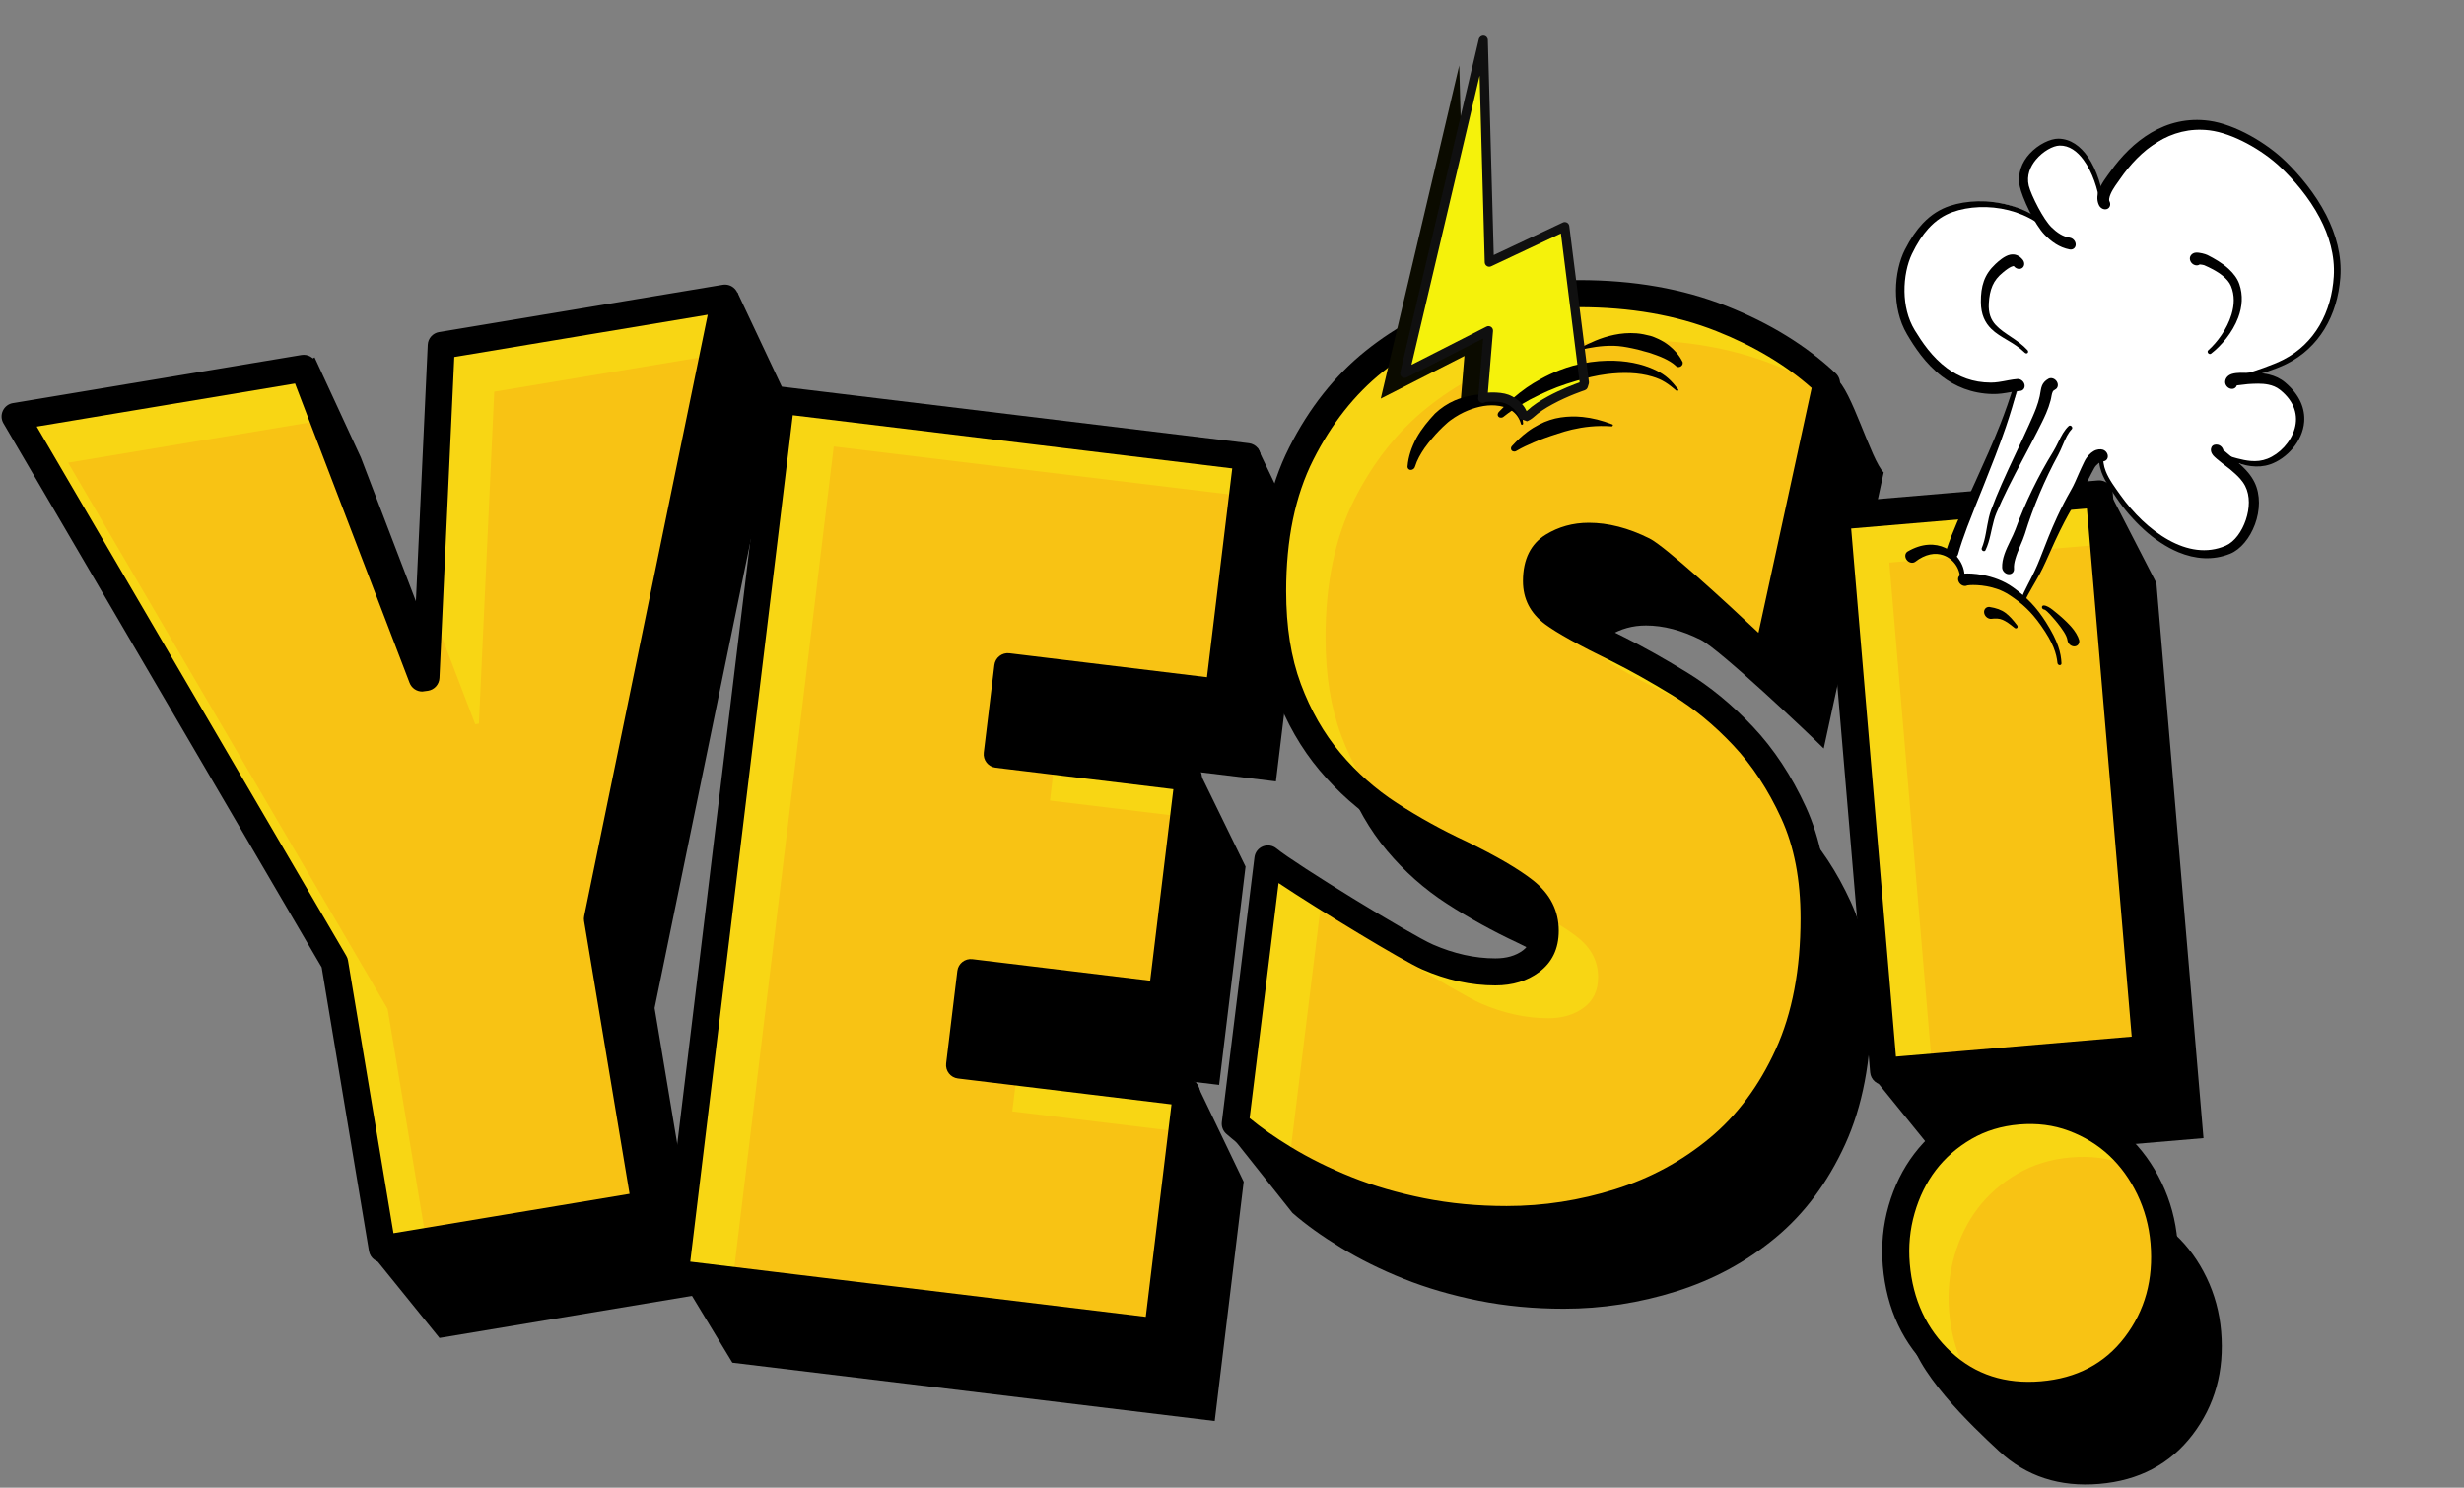<?xml version="1.0" encoding="UTF-8"?><svg xmlns="http://www.w3.org/2000/svg" xmlns:xlink="http://www.w3.org/1999/xlink" clip-rule="evenodd" fill-rule="evenodd" height="121.5" preserveAspectRatio="xMidYMid meet" stroke-linejoin="round" stroke-miterlimit="2" version="1.0" viewBox="2.3 6.8 201.2 121.5" width="201.2" zoomAndPan="magnify"><rect x="2.3" y="6.8" width="201.2" height="121.5" fill="#808080" stroke="none"/><g><path d="M0 0H200V200H0z" fill="none" transform="scale(.979 .66)"/><g><g><g><g id="change1_1"><path d="M1611.77,-119.085L1515.1,-119.085L1496.74,-151.528L1515.1,-224.338L1433.34,-438.91L1528.9,-477.522L1539.5,-438.91L1563.44,-321.008L1564.79,-321.008L1590.09,-438.91L1684.11,-475.526L1694.44,-438.91L1611.77,-224.338L1611.77,-119.085Z" fill-rule="nonzero" transform="matrix(.222 -.037 .037 .222 -293.761 198.565)"/></g><g id="change1_22"><path d="M1708.9,-438.91L1858.48,-472.157L1879.65,-438.91L1879.65,-352.629L1802.4,-352.629L1802.4,-320.556L1851.66,-352.629L1872.42,-320.556L1872.42,-240.6L1802.4,-240.6L1802.4,-206.721L1863.91,-240.6L1885.52,-206.721L1885.52,-119.085L1708.9,-119.085L1684.27,-150.53L1708.9,-438.91Z" fill-rule="nonzero" transform="matrix(.223 .027 -.027 .223 -322.197 98.503)"/></g><g id="change1_19"><path d="M1993.49,-110.954C1982.64,-110.954 1972.33,-111.933 1962.54,-113.89C1952.76,-115.848 1943.72,-118.483 1935.44,-121.795C1927.16,-125.108 1919.55,-128.873 1912.63,-133.089C1905.7,-137.305 1899.83,-141.521 1895.01,-145.737L1870.29,-176.876L1906.85,-241.846C1913.77,-236.124 1956.52,-209.883 1964.8,-206.269C1973.08,-202.655 1981.29,-200.848 1989.42,-200.848C1994.54,-200.848 1998.83,-202.128 2002.29,-204.688C2005.76,-207.248 2007.49,-210.937 2007.49,-215.755C2007.49,-221.477 2005.01,-226.296 2000.04,-230.211C1995.07,-234.126 1987.31,-238.643 1976.77,-243.762C1967.74,-247.979 1959.15,-252.722 1951.02,-257.992C1942.89,-263.262 1935.66,-269.662 1929.34,-277.19C1923.02,-284.719 1917.97,-293.528 1914.21,-303.617C1910.44,-313.705 1908.56,-325.526 1908.56,-339.077C1908.56,-358.652 1912.02,-375.291 1918.95,-388.994C1925.88,-402.696 1934.69,-413.839 1945.38,-422.421C1956.07,-431.004 1967.96,-437.253 1981.06,-441.168C1994.16,-445.083 2007.04,-447.041 2019.69,-447.041C2038.96,-447.041 2056.2,-444.029 2071.41,-438.006C2079.85,-434.665 2085.32,-453.072 2092.23,-448.619C2097.78,-445.044 2105.02,-418.808 2109.58,-414.516L2087.82,-314.309C2082.7,-319.429 2050.1,-350.295 2043.18,-353.759C2036.25,-357.222 2029.62,-358.953 2023.3,-358.953C2018.48,-358.953 2014.12,-357.749 2010.2,-355.34C2006.29,-352.93 2004.33,-348.714 2004.33,-342.691C2004.33,-337.873 2006.36,-333.958 2010.43,-330.946C2014.49,-327.935 2022.4,-323.568 2034.14,-317.846C2040.77,-314.533 2048.14,-310.393 2056.28,-305.424C2064.41,-300.455 2072.09,-294.13 2079.31,-286.451C2086.54,-278.771 2092.64,-269.511 2097.61,-258.67C2102.58,-247.828 2105.06,-235.029 2105.06,-220.273C2105.06,-200.999 2101.9,-184.435 2095.58,-170.582C2089.25,-156.729 2080.82,-145.436 2070.28,-136.703C2059.74,-127.969 2047.77,-121.494 2034.37,-117.278C2020.97,-113.062 2007.34,-110.954 1993.49,-110.954Z" fill-rule="nonzero" transform="translate(-318.541 138.648) scale(.225)"/></g><g id="change1_21"><path d="M2239.68,-438.91L2239.68,-236.535L2143.91,-236.535L2122.32,-268.326L2143.91,-438.91L2225.21,-474.04L2239.68,-438.91ZM2191.34,-114.568C2176.89,-114.568 2165.14,-119.537 2156.11,-129.475C2147.07,-139.413 2127.27,-161.609 2127.27,-176.064C2127.27,-182.991 2143.76,-179.617 2146.17,-185.941C2148.58,-192.265 2151.89,-197.761 2156.11,-202.429C2160.32,-207.097 2165.44,-210.861 2171.47,-213.722C2177.49,-216.583 2184.12,-218.014 2191.34,-218.014C2198.57,-218.014 2205.2,-216.583 2211.22,-213.722C2217.24,-210.861 2222.36,-207.097 2226.58,-202.429C2230.79,-197.761 2234.11,-192.265 2236.52,-185.941C2238.93,-179.617 2240.13,-172.991 2240.13,-166.065C2240.13,-151.61 2235.61,-139.413 2226.58,-129.475C2217.54,-119.537 2205.8,-114.568 2191.34,-114.568Z" fill-rule="nonzero" transform="matrix(.224 -.019 .019 .224 -314.966 195.29)"/></g></g><g><g transform="matrix(.222 -.037 .037 .222 -298.43 191.282)"><g id="change2_1"><path d="M1611.77,-119.085L1515.1,-119.085L1515.1,-224.338L1433.34,-438.91L1539.5,-438.91L1563.44,-321.008L1564.79,-321.008L1590.09,-438.91L1694.44,-438.91L1611.77,-224.338L1611.77,-119.085Z" fill="#f8d614" fill-rule="nonzero"/></g><clipPath id="a"><path clip-rule="nonzero" d="M1611.77,-119.085L1515.1,-119.085L1515.1,-224.338L1433.34,-438.91L1539.5,-438.91L1563.44,-321.008L1564.79,-321.008L1590.09,-438.91L1694.44,-438.91L1611.77,-224.338L1611.77,-119.085Z"/></clipPath><g clip-path="url(#a)"><g id="change3_2"><path d="M1611.77,-119.085L1515.1,-119.085L1515.1,-224.338L1433.34,-438.91L1539.5,-438.91L1563.44,-321.008L1564.79,-321.008L1590.09,-438.91L1694.44,-438.91L1611.77,-224.338L1611.77,-119.085Z" fill="#f8c314" fill-rule="nonzero" transform="translate(16.214 19.714)"/></g></g></g><g transform="matrix(.223 .027 -.027 .223 -326.865 91.22)"><g id="change2_4"><path d="M1708.9,-438.91L1879.65,-438.91L1879.65,-352.629L1802.4,-352.629L1802.4,-320.556L1872.42,-320.556L1872.42,-240.6L1802.4,-240.6L1802.4,-206.721L1885.52,-206.721L1885.52,-119.085L1708.9,-119.085L1708.9,-438.91Z" fill="#f8d614" fill-rule="nonzero"/></g><clipPath id="b"><path clip-rule="nonzero" d="M1708.9,-438.91L1879.65,-438.91L1879.65,-352.629L1802.4,-352.629L1802.4,-320.556L1872.42,-320.556L1872.42,-240.6L1802.4,-240.6L1802.4,-206.721L1885.52,-206.721L1885.52,-119.085L1708.9,-119.085L1708.9,-438.91Z"/></clipPath><g clip-path="url(#b)"><g id="change3_3"><path d="M1708.9,-438.91L1879.65,-438.91L1879.65,-352.629L1802.4,-352.629L1802.4,-320.556L1872.42,-320.556L1872.42,-240.6L1802.4,-240.6L1802.4,-206.721L1885.52,-206.721L1885.52,-119.085L1708.9,-119.085L1708.9,-438.91Z" fill="#f8c314" fill-rule="nonzero" transform="translate(21.07 14.408)"/></g></g></g><g transform="translate(-323.21 131.365) scale(.225)"><g id="change2_3"><path d="M1993.49,-110.954C1982.64,-110.954 1972.33,-111.933 1962.54,-113.89C1952.76,-115.848 1943.72,-118.483 1935.44,-121.795C1927.16,-125.108 1919.55,-128.873 1912.63,-133.089C1905.7,-137.305 1899.83,-141.521 1895.01,-145.737L1906.85,-241.846C1913.77,-236.124 1956.52,-209.883 1964.8,-206.269C1973.08,-202.655 1981.29,-200.848 1989.42,-200.848C1994.54,-200.848 1998.83,-202.128 2002.29,-204.688C2005.76,-207.248 2007.49,-210.937 2007.49,-215.755C2007.49,-221.477 2005.01,-226.296 2000.04,-230.211C1995.07,-234.126 1987.31,-238.643 1976.77,-243.762C1967.74,-247.979 1959.15,-252.722 1951.02,-257.992C1942.89,-263.262 1935.66,-269.662 1929.34,-277.19C1923.02,-284.719 1917.97,-293.528 1914.21,-303.617C1910.44,-313.705 1908.56,-325.526 1908.56,-339.077C1908.56,-358.652 1912.02,-375.291 1918.95,-388.994C1925.88,-402.696 1934.69,-413.839 1945.38,-422.421C1956.07,-431.004 1967.96,-437.253 1981.06,-441.168C1994.16,-445.083 2007.04,-447.041 2019.69,-447.041C2038.96,-447.041 2056.2,-444.029 2071.41,-438.006C2086.62,-431.983 2099.34,-424.153 2109.58,-414.516L2087.82,-314.309C2082.7,-319.429 2050.1,-350.295 2043.18,-353.759C2036.25,-357.222 2029.62,-358.953 2023.3,-358.953C2018.48,-358.953 2014.12,-357.749 2010.2,-355.34C2006.29,-352.93 2004.33,-348.714 2004.33,-342.691C2004.33,-337.873 2006.36,-333.958 2010.43,-330.946C2014.49,-327.935 2022.4,-323.568 2034.14,-317.846C2040.77,-314.533 2048.14,-310.393 2056.28,-305.424C2064.41,-300.455 2072.09,-294.13 2079.31,-286.451C2086.54,-278.771 2092.64,-269.511 2097.61,-258.67C2102.58,-247.828 2105.06,-235.029 2105.06,-220.273C2105.06,-200.999 2101.9,-184.435 2095.58,-170.582C2089.25,-156.729 2080.82,-145.436 2070.28,-136.703C2059.74,-127.969 2047.77,-121.494 2034.37,-117.278C2020.97,-113.062 2007.34,-110.954 1993.49,-110.954Z" fill="#f8d614" fill-rule="nonzero"/></g><clipPath id="c"><path clip-rule="nonzero" d="M1993.49,-110.954C1982.64,-110.954 1972.33,-111.933 1962.54,-113.89C1952.76,-115.848 1943.72,-118.483 1935.44,-121.795C1927.16,-125.108 1919.55,-128.873 1912.63,-133.089C1905.7,-137.305 1899.83,-141.521 1895.01,-145.737L1906.85,-241.846C1913.77,-236.124 1956.52,-209.883 1964.8,-206.269C1973.08,-202.655 1981.29,-200.848 1989.42,-200.848C1994.54,-200.848 1998.83,-202.128 2002.29,-204.688C2005.76,-207.248 2007.49,-210.937 2007.49,-215.755C2007.49,-221.477 2005.01,-226.296 2000.04,-230.211C1995.07,-234.126 1987.31,-238.643 1976.77,-243.762C1967.74,-247.979 1959.15,-252.722 1951.02,-257.992C1942.89,-263.262 1935.66,-269.662 1929.34,-277.19C1923.02,-284.719 1917.97,-293.528 1914.21,-303.617C1910.44,-313.705 1908.56,-325.526 1908.56,-339.077C1908.56,-358.652 1912.02,-375.291 1918.95,-388.994C1925.88,-402.696 1934.69,-413.839 1945.38,-422.421C1956.07,-431.004 1967.96,-437.253 1981.06,-441.168C1994.16,-445.083 2007.04,-447.041 2019.69,-447.041C2038.96,-447.041 2056.2,-444.029 2071.41,-438.006C2086.62,-431.983 2099.34,-424.153 2109.58,-414.516L2087.82,-314.309C2082.7,-319.429 2050.1,-350.295 2043.18,-353.759C2036.25,-357.222 2029.62,-358.953 2023.3,-358.953C2018.48,-358.953 2014.12,-357.749 2010.2,-355.34C2006.29,-352.93 2004.33,-348.714 2004.33,-342.691C2004.33,-337.873 2006.36,-333.958 2010.43,-330.946C2014.49,-327.935 2022.4,-323.568 2034.14,-317.846C2040.77,-314.533 2048.14,-310.393 2056.28,-305.424C2064.41,-300.455 2072.09,-294.13 2079.31,-286.451C2086.54,-278.771 2092.64,-269.511 2097.61,-258.67C2102.58,-247.828 2105.06,-235.029 2105.06,-220.273C2105.06,-200.999 2101.9,-184.435 2095.58,-170.582C2089.25,-156.729 2080.82,-145.436 2070.28,-136.703C2059.74,-127.969 2047.77,-121.494 2034.37,-117.278C2020.97,-113.062 2007.34,-110.954 1993.49,-110.954Z"/></clipPath><g clip-path="url(#c)"><g id="change3_1"><path d="M1993.49,-110.954C1982.64,-110.954 1972.33,-111.933 1962.54,-113.89C1952.76,-115.848 1943.72,-118.483 1935.44,-121.795C1927.16,-125.108 1919.55,-128.873 1912.63,-133.089C1905.7,-137.305 1899.83,-141.521 1895.01,-145.737L1906.85,-241.846C1913.77,-236.124 1956.52,-209.883 1964.8,-206.269C1973.08,-202.655 1981.29,-200.848 1989.42,-200.848C1994.54,-200.848 1998.83,-202.128 2002.29,-204.688C2005.76,-207.248 2007.49,-210.937 2007.49,-215.755C2007.49,-221.477 2005.01,-226.296 2000.04,-230.211C1995.07,-234.126 1987.31,-238.643 1976.77,-243.762C1967.74,-247.979 1959.15,-252.722 1951.02,-257.992C1942.89,-263.262 1935.66,-269.662 1929.34,-277.19C1923.02,-284.719 1917.97,-293.528 1914.21,-303.617C1910.44,-313.705 1908.56,-325.526 1908.56,-339.077C1908.56,-358.652 1912.02,-375.291 1918.95,-388.994C1925.88,-402.696 1934.69,-413.839 1945.38,-422.421C1956.07,-431.004 1967.96,-437.253 1981.06,-441.168C1994.16,-445.083 2007.04,-447.041 2019.69,-447.041C2038.96,-447.041 2056.2,-444.029 2071.41,-438.006C2086.62,-431.983 2099.34,-424.153 2109.58,-414.516L2087.82,-314.309C2082.7,-319.429 2050.1,-350.295 2043.18,-353.759C2036.25,-357.222 2029.62,-358.953 2023.3,-358.953C2018.48,-358.953 2014.12,-357.749 2010.2,-355.34C2006.29,-352.93 2004.33,-348.714 2004.33,-342.691C2004.33,-337.873 2006.36,-333.958 2010.43,-330.946C2014.49,-327.935 2022.4,-323.568 2034.14,-317.846C2040.77,-314.533 2048.14,-310.393 2056.28,-305.424C2064.41,-300.455 2072.09,-294.13 2079.31,-286.451C2086.54,-278.771 2092.64,-269.511 2097.61,-258.67C2102.58,-247.828 2105.06,-235.029 2105.06,-220.273C2105.06,-200.999 2101.9,-184.435 2095.58,-170.582C2089.25,-156.729 2080.82,-145.436 2070.28,-136.703C2059.74,-127.969 2047.77,-121.494 2034.37,-117.278C2020.97,-113.062 2007.34,-110.954 1993.49,-110.954Z" fill="#f8c314" fill-rule="nonzero" transform="translate(19.207 16.812)"/></g></g></g><g transform="matrix(.224 -.019 .019 .224 -319.634 188.008)"><g id="change2_2"><path d="M2239.68,-438.91L2239.68,-236.535L2143.91,-236.535L2143.91,-438.91L2239.68,-438.91ZM2191.34,-114.568C2176.89,-114.568 2165.14,-119.537 2156.11,-129.475C2147.07,-139.413 2142.56,-151.61 2142.56,-166.065C2142.56,-172.991 2143.76,-179.617 2146.17,-185.941C2148.58,-192.265 2151.89,-197.761 2156.11,-202.429C2160.32,-207.097 2165.44,-210.861 2171.47,-213.722C2177.49,-216.583 2184.12,-218.014 2191.34,-218.014C2198.57,-218.014 2205.2,-216.583 2211.22,-213.722C2217.24,-210.861 2222.36,-207.097 2226.58,-202.429C2230.79,-197.761 2234.11,-192.265 2236.52,-185.941C2238.93,-179.617 2240.13,-172.991 2240.13,-166.065C2240.13,-151.61 2235.61,-139.413 2226.58,-129.475C2217.54,-119.537 2205.8,-114.568 2191.34,-114.568Z" fill="#f8d614" fill-rule="nonzero"/></g><clipPath id="d"><path clip-rule="nonzero" d="M2239.68,-438.91L2239.68,-236.535L2143.91,-236.535L2143.91,-438.91L2239.68,-438.91ZM2191.34,-114.568C2176.89,-114.568 2165.14,-119.537 2156.11,-129.475C2147.07,-139.413 2142.56,-151.61 2142.56,-166.065C2142.56,-172.991 2143.76,-179.617 2146.17,-185.941C2148.58,-192.265 2151.89,-197.761 2156.11,-202.429C2160.32,-207.097 2165.44,-210.861 2171.47,-213.722C2177.49,-216.583 2184.12,-218.014 2191.34,-218.014C2198.57,-218.014 2205.2,-216.583 2211.22,-213.722C2217.24,-210.861 2222.36,-207.097 2226.58,-202.429C2230.79,-197.761 2234.11,-192.265 2236.52,-185.941C2238.93,-179.617 2240.13,-172.991 2240.13,-166.065C2240.13,-151.61 2235.61,-139.413 2226.58,-129.475C2217.54,-119.537 2205.8,-114.568 2191.34,-114.568Z"/></clipPath><g clip-path="url(#d)"><g id="change3_4"><path d="M2239.68,-438.91L2239.68,-236.535L2143.91,-236.535L2143.91,-438.91L2239.68,-438.91ZM2191.34,-114.568C2176.89,-114.568 2165.14,-119.537 2156.11,-129.475C2147.07,-139.413 2142.56,-151.61 2142.56,-166.065C2142.56,-172.991 2143.76,-179.617 2146.17,-185.941C2148.58,-192.265 2151.89,-197.761 2156.11,-202.429C2160.32,-207.097 2165.44,-210.861 2171.47,-213.722C2177.49,-216.583 2184.12,-218.014 2191.34,-218.014C2198.57,-218.014 2205.2,-216.583 2211.22,-213.722C2217.24,-210.861 2222.36,-207.097 2226.58,-202.429C2230.79,-197.761 2234.11,-192.265 2236.52,-185.941C2238.93,-179.617 2240.13,-172.991 2240.13,-166.065C2240.13,-151.61 2235.61,-139.413 2226.58,-129.475C2217.54,-119.537 2205.8,-114.568 2191.34,-114.568Z" fill="#f8c314" fill-rule="nonzero" transform="translate(17.68 18.411)"/></g></g></g></g><g id="change1_27"><path d="M1564.23,-341.8L1544.31,-439.887C1543.85,-442.177 1541.83,-443.823 1539.5,-443.823L1433.34,-443.823C1431.73,-443.823 1430.21,-443.028 1429.3,-441.697C1428.38,-440.367 1428.17,-438.67 1428.75,-437.16L1510.19,-223.434C1510.19,-223.434 1510.19,-119.085 1510.19,-119.085C1510.19,-116.372 1512.39,-114.172 1515.1,-114.172L1611.77,-114.172C1614.49,-114.172 1616.69,-116.372 1616.69,-119.085L1616.69,-223.424C1616.69,-223.424 1699.03,-437.143 1699.03,-437.143C1699.61,-438.654 1699.41,-440.355 1698.49,-441.69C1697.58,-443.025 1696.06,-443.823 1694.44,-443.823L1590.09,-443.823C1587.78,-443.823 1585.77,-442.205 1585.29,-439.94L1564.23,-341.8ZM1564.6,-316.1L1564.72,-316.095L1564.76,-316.095L1564.75,-316.095C1567.05,-316.073 1569.1,-317.666 1569.6,-319.978L1594.06,-433.997C1594.06,-433.997 1687.28,-433.997 1687.28,-433.997C1687.28,-433.997 1607.19,-226.104 1607.19,-226.104C1606.97,-225.541 1606.86,-224.942 1606.86,-224.338L1606.86,-123.998L1520.02,-123.998C1520.02,-123.998 1520.02,-224.338 1520.02,-224.338C1520.02,-224.936 1519.91,-225.529 1519.69,-226.088L1440.47,-433.997C1440.47,-433.997 1535.48,-433.997 1535.48,-433.997C1535.48,-433.997 1558.62,-320.03 1558.62,-320.03C1559.03,-318.032 1560.63,-316.492 1562.64,-316.161L1564.6,-316.1Z" transform="matrix(.222 -.037 .037 .222 -298.428 191.282)"/></g><g id="change1_2"><path d="M1708.9,-443.823C1706.18,-443.823 1703.98,-441.623 1703.98,-438.91L1703.98,-119.085C1703.98,-116.372 1706.18,-114.172 1708.9,-114.172L1885.52,-114.172C1888.24,-114.172 1890.43,-116.372 1890.43,-119.085L1890.43,-206.721C1890.43,-209.434 1888.24,-211.634 1885.52,-211.634L1807.32,-211.634C1807.32,-211.634 1807.32,-235.687 1807.32,-235.687C1807.32,-235.687 1872.42,-235.687 1872.42,-235.687C1875.14,-235.687 1877.34,-237.887 1877.34,-240.6L1877.34,-320.556C1877.34,-323.27 1875.14,-325.47 1872.42,-325.47L1807.32,-325.47C1807.32,-325.47 1807.32,-347.716 1807.32,-347.716C1807.32,-347.716 1879.65,-347.716 1879.65,-347.716C1882.36,-347.716 1884.56,-349.916 1884.56,-352.629L1884.56,-438.91C1884.56,-441.623 1882.36,-443.823 1879.65,-443.823L1708.9,-443.823ZM1713.81,-433.997L1874.74,-433.997C1874.74,-433.997 1874.74,-357.542 1874.74,-357.542C1874.74,-357.542 1802.4,-357.542 1802.4,-357.542C1799.69,-357.542 1797.49,-355.343 1797.49,-352.629L1797.49,-320.556C1797.49,-317.843 1799.69,-315.643 1802.4,-315.643L1867.51,-315.643C1867.51,-315.644 1867.51,-245.513 1867.51,-245.513C1867.51,-245.513 1802.4,-245.513 1802.4,-245.513C1799.69,-245.513 1797.49,-243.314 1797.49,-240.6L1797.49,-206.721C1797.49,-204.007 1799.69,-201.808 1802.4,-201.808L1880.61,-201.808C1880.61,-201.808 1880.61,-123.998 1880.61,-123.998C1880.61,-123.998 1713.81,-123.998 1713.81,-123.998L1713.81,-433.997Z" transform="matrix(.223 .027 -.027 .223 -326.864 91.219)"/></g><g id="change1_25"><path d="M1993.49,-106.041C2007.84,-106.041 2021.96,-108.223 2035.84,-112.592C2049.86,-117.003 2062.39,-123.782 2073.41,-132.919C2084.5,-142.106 2093.39,-153.97 2100.05,-168.542C2106.63,-182.967 2109.98,-200.203 2109.98,-220.273C2109.98,-235.819 2107.31,-249.294 2102.08,-260.717C2096.87,-272.077 2090.47,-281.771 2082.89,-289.818C2075.35,-297.834 2067.33,-304.429 2058.84,-309.616C2050.57,-314.666 2043.07,-318.873 2036.34,-322.24C2036.32,-322.248 2036.31,-322.255 2036.29,-322.263C2024.94,-327.794 2017.28,-331.983 2013.35,-334.894C2010.64,-336.9 2009.24,-339.482 2009.24,-342.691C2009.24,-346.653 2010.2,-349.571 2012.78,-351.155C2015.92,-353.09 2019.43,-354.04 2023.3,-354.04C2028.93,-354.04 2034.81,-352.447 2040.98,-349.364C2047.72,-345.992 2079.36,-315.82 2084.35,-310.835C2085.62,-309.564 2087.48,-309.089 2089.2,-309.595C2090.93,-310.102 2092.24,-311.51 2092.62,-313.267L2114.38,-413.474C2114.75,-415.159 2114.2,-416.912 2112.95,-418.094C2102.29,-428.128 2089.05,-436.303 2073.22,-442.574C2057.48,-448.808 2039.64,-451.954 2019.69,-451.954C2006.58,-451.954 1993.23,-449.933 1979.66,-445.876C1965.94,-441.778 1953.49,-435.237 1942.3,-426.253C1931.09,-417.251 1921.83,-405.581 1914.57,-391.21C1907.33,-376.895 1903.65,-359.527 1903.65,-339.077C1903.65,-324.867 1905.66,-312.478 1909.6,-301.899C1913.58,-291.257 1918.91,-281.972 1925.58,-274.03C1932.22,-266.124 1939.81,-259.404 1948.35,-253.869C1956.66,-248.485 1965.43,-243.637 1974.65,-239.328C1984.77,-234.415 1992.23,-230.109 1997,-226.351C2000.65,-223.469 2002.58,-219.969 2002.58,-215.755C2002.58,-212.68 2001.59,-210.273 1999.37,-208.639C1996.7,-206.665 1993.37,-205.761 1989.42,-205.761C1981.94,-205.761 1974.39,-207.446 1966.77,-210.772C1958.65,-214.313 1916.76,-240.027 1909.97,-245.634C1908.59,-246.776 1906.69,-247.074 1905.03,-246.41C1903.36,-245.747 1902.19,-244.227 1901.97,-242.446C1901.97,-242.446 1890.13,-146.338 1890.13,-146.338C1889.93,-144.722 1890.55,-143.112 1891.77,-142.04C1896.78,-137.659 1902.88,-133.272 1910.07,-128.892C1917.22,-124.541 1925.07,-120.653 1933.61,-117.234C1942.16,-113.816 1951.48,-111.092 1961.58,-109.073C1971.67,-107.054 1982.31,-106.041 1993.49,-106.041ZM1993.49,-115.867C1982.98,-115.867 1972.99,-116.811 1963.51,-118.708C1954.03,-120.603 1945.28,-123.15 1937.26,-126.357C1929.25,-129.564 1921.88,-133.204 1915.18,-137.285C1909.44,-140.781 1904.45,-144.271 1900.21,-147.765C1900.21,-147.766 1910.72,-233.093 1910.72,-233.093C1925.41,-223.287 1955.92,-204.785 1962.84,-201.766C1971.78,-197.864 1980.64,-195.935 1989.42,-195.935C1995.71,-195.935 2000.96,-197.591 2005.22,-200.737C2009.93,-204.223 2012.4,-209.193 2012.4,-215.755C2012.4,-222.986 2009.36,-229.122 2003.08,-234.07C1997.91,-238.138 1989.87,-242.862 1978.92,-248.182C1978.89,-248.193 1978.87,-248.204 1978.85,-248.215C1970.02,-252.333 1961.64,-256.966 1953.69,-262.115C1945.97,-267.12 1939.11,-273.2 1933.1,-280.35C1927.12,-287.466 1922.37,-295.799 1918.81,-305.334C1915.23,-314.933 1913.47,-326.184 1913.47,-339.077C1913.47,-357.778 1916.72,-373.687 1923.34,-386.777C1929.92,-399.811 1938.28,-410.426 1948.45,-418.59C1958.64,-426.772 1969.98,-432.729 1982.47,-436.461C1995.09,-440.233 2007.5,-442.128 2019.69,-442.128C2038.28,-442.128 2054.93,-439.25 2069.6,-433.438C2083.19,-428.056 2094.72,-421.188 2104.18,-412.799C2104.18,-412.797 2084.88,-323.941 2084.88,-323.941C2073.28,-334.899 2051.01,-355.334 2045.37,-358.153C2037.69,-361.997 2030.32,-363.867 2023.3,-363.867C2017.53,-363.867 2012.31,-362.408 2007.62,-359.524C2002.37,-356.288 1999.41,-350.78 1999.41,-342.691C1999.41,-336.263 2002.08,-331.016 2007.5,-326.998C2011.7,-323.889 2019.84,-319.349 2031.96,-313.443C2038.47,-310.186 2045.72,-306.114 2053.71,-301.231C2061.49,-296.48 2068.83,-290.426 2075.74,-283.084C2082.62,-275.772 2088.41,-266.945 2093.14,-256.622C2097.85,-246.362 2100.15,-234.239 2100.15,-220.273C2100.15,-201.794 2097.17,-185.904 2091.11,-172.623C2085.11,-159.489 2077.14,-148.766 2067.14,-140.486C2057.09,-132.157 2045.67,-125.986 2032.89,-121.965C2019.98,-117.901 2006.84,-115.867 1993.49,-115.867Z" transform="translate(-323.209 131.365) scale(.225)"/></g><g id="change1_26"><path d="M2191.34,-109.655C2207.3,-109.655 2220.24,-115.2 2230.21,-126.17C2240.07,-137.01 2245.04,-150.297 2245.04,-166.065C2245.04,-173.601 2243.73,-180.809 2241.11,-187.69C2238.47,-194.609 2234.84,-200.616 2230.22,-205.722C2225.58,-210.86 2219.96,-215.012 2213.33,-218.16C2206.66,-221.325 2199.34,-222.927 2191.34,-222.927C2183.35,-222.927 2176.02,-221.325 2169.36,-218.16C2162.73,-215.012 2157.1,-210.86 2152.46,-205.722C2147.85,-200.616 2144.22,-194.609 2141.58,-187.69C2138.96,-180.809 2137.64,-173.601 2137.64,-166.065C2137.64,-150.297 2142.62,-137.01 2152.47,-126.17C2162.45,-115.2 2175.39,-109.655 2191.34,-109.655L2191.34,-109.655ZM2191.34,-119.481C2178.39,-119.481 2167.84,-123.874 2159.74,-132.78C2151.53,-141.815 2147.47,-152.922 2147.47,-166.065C2147.47,-172.382 2148.56,-178.425 2150.76,-184.192C2152.94,-189.922 2155.93,-194.907 2159.75,-199.136C2163.55,-203.334 2168.16,-206.711 2173.57,-209.285C2178.96,-211.842 2184.88,-213.101 2191.34,-213.101C2197.8,-213.101 2203.73,-211.842 2209.11,-209.285C2214.53,-206.711 2219.14,-203.334 2222.93,-199.136C2226.75,-194.907 2229.74,-189.922 2231.93,-184.192C2234.12,-178.425 2235.22,-172.382 2235.22,-166.065C2235.22,-152.922 2231.16,-141.815 2222.94,-132.78C2214.85,-123.874 2204.3,-119.481 2191.34,-119.481L2191.34,-119.481ZM2244.59,-438.91C2244.59,-441.623 2242.39,-443.823 2239.68,-443.823L2143.91,-443.823C2141.2,-443.823 2139,-441.623 2139,-438.91L2139,-236.535C2139,-233.821 2141.2,-231.622 2143.91,-231.622L2239.68,-231.622C2242.39,-231.622 2244.59,-233.821 2244.59,-236.535L2244.59,-438.91ZM2234.76,-433.997L2234.76,-241.448C2234.76,-241.448 2148.82,-241.448 2148.82,-241.448C2148.82,-241.448 2148.82,-433.997 2148.82,-433.997L2234.76,-433.997Z" transform="matrix(.224 -.019 .019 .224 -319.633 188.007)"/></g></g><g><g id="change4_1"><path d="M515.781,-169.447L502.855,-202.433C500.692,-194.216 479.26,-185.37 473.591,-203.469C469.96,-215.061 473.332,-219.539 474.644,-220.736C475.956,-221.934 477.564,-229.027 490.916,-228.707C490.916,-228.707 481.12,-227.076 478.593,-231.31C476.066,-235.544 475.679,-240.055 477.244,-241.663C478.81,-243.271 481.326,-245.544 485.611,-242.981C489.896,-240.419 490.737,-240.487 490.737,-240.487C490.737,-240.487 486.621,-248.449 488.529,-253.065C490.438,-257.68 488.124,-267.317 501.867,-270.634C515.61,-273.952 526.195,-268.221 529.409,-261.687C532.623,-255.153 534.095,-249.344 529.98,-236.857C529.98,-236.857 538.978,-246.94 543.462,-233.204C543.462,-233.204 543.214,-225.722 538.519,-222.687C538.519,-222.687 545.677,-224.239 547.599,-217.505C549.521,-210.77 548.135,-204.1 539.44,-200.942C530.745,-197.784 522.123,-203.419 521.976,-203.692C521.829,-203.965 521.249,-202.529 521.249,-202.529L522.797,-196.558L529.882,-172.28C529.882,-172.28 524.3,-172.055 521.371,-167.62C519.873,-165.351 520.163,-166.754 520.163,-166.754L515.781,-169.447Z" fill="#fff" transform="matrix(.328 .339 -.289 .281 -56.196 -75.396)"/></g><g id="change1_4"><path d="M516.49,-169.455C515.716,-170.998 514.946,-172.789 514.196,-174.655C513.106,-177.367 512.057,-180.232 511.097,-182.725C509.464,-186.967 508.064,-190.652 506.45,-194.354C505.381,-196.807 504.22,-199.266 502.836,-201.896C502.742,-202.082 502.515,-202.158 502.329,-202.065C502.143,-201.971 502.067,-201.744 502.16,-201.558C503.423,-198.894 504.473,-196.411 505.432,-193.935C506.884,-190.186 508.124,-186.462 509.573,-182.175C510.432,-179.635 511.364,-176.72 512.344,-173.955C513.036,-172.001 513.755,-170.124 514.485,-168.502C514.748,-167.949 515.411,-167.713 515.964,-167.976C516.517,-168.24 516.753,-168.902 516.49,-169.455Z" transform="matrix(.328 .339 -.289 .281 -56.196 -75.396)"/></g><g id="change1_5"><path d="M501.887,-202.818C501.208,-201.878 500.669,-200.732 499.961,-199.606C499.713,-199.211 499.442,-198.817 499.129,-198.44C496.953,-195.82 494.492,-194.571 492.077,-194.091C488.854,-193.451 485.725,-194.137 483.454,-194.733C481.139,-195.34 479.075,-196.847 477.415,-198.672C475.617,-200.65 474.287,-203.002 473.639,-205.051C472.927,-207.307 472.559,-209.272 472.465,-211.013C472.339,-213.327 472.692,-215.237 473.34,-216.898C474.546,-219.988 476.875,-223.142 479.871,-225.31C482.762,-227.403 486.274,-228.579 489.999,-227.872C490.203,-227.832 490.402,-227.964 490.443,-228.169C490.484,-228.373 490.351,-228.572 490.147,-228.613C486.196,-229.444 482.429,-228.273 479.307,-226.106C476.094,-223.876 473.571,-220.585 472.231,-217.344C471.489,-215.549 471.059,-213.477 471.146,-210.954C471.21,-209.113 471.553,-207.029 472.258,-204.63C472.918,-202.387 474.309,-199.798 476.222,-197.609C478.061,-195.504 480.385,-193.781 482.992,-193.042C485.469,-192.339 488.888,-191.559 492.434,-192.19C495.254,-192.692 498.152,-194.076 500.743,-197.072C501.126,-197.515 501.461,-197.979 501.768,-198.446C502.469,-199.515 503.003,-200.611 503.673,-201.501C504.037,-201.994 503.932,-202.689 503.439,-203.053C502.946,-203.416 502.25,-203.311 501.887,-202.818Z" transform="matrix(.328 .339 -.289 .281 -56.196 -75.396)"/></g><g id="change1_6"><path d="M490.67,-230.356C490.172,-229.916 489.641,-229.637 489.12,-229.465C488.422,-229.234 487.748,-229.174 487.205,-229.153C486.161,-229.112 484.618,-229.49 483.147,-229.98C481.508,-230.527 479.954,-231.212 479.257,-231.699C477.712,-232.778 477.051,-234.599 476.89,-236.41C476.694,-238.627 477.218,-240.855 477.994,-241.835C479.133,-243.272 480.835,-243.594 482.654,-243.303C485.233,-242.891 488.038,-241.28 490.049,-239.534C490.204,-239.394 490.443,-239.407 490.582,-239.562C490.722,-239.716 490.709,-239.955 490.554,-240.095C488.489,-242.025 485.562,-243.819 482.842,-244.357C480.593,-244.801 478.487,-244.384 477.006,-242.648C476.046,-241.524 475.253,-238.932 475.39,-236.304C475.509,-234.016 476.345,-231.731 478.242,-230.301C479.002,-229.727 480.703,-228.875 482.517,-228.197C484.22,-227.559 486.022,-227.094 487.248,-227.097C487.956,-227.099 488.834,-227.156 489.754,-227.423C490.537,-227.65 491.344,-228.038 492.109,-228.666C492.576,-229.063 492.632,-229.764 492.234,-230.231C491.837,-230.697 491.136,-230.753 490.67,-230.356Z" transform="matrix(.328 .339 -.289 .281 -56.196 -75.396)"/></g><g id="change1_7"><path d="M490.928,-241.248C490.777,-241.301 490.671,-241.437 490.568,-241.59C490.406,-241.832 490.275,-242.125 490.164,-242.44C489.75,-243.614 489.591,-245.055 489.457,-245.836C488.845,-249.409 488.702,-253.121 489.367,-256.576C490.037,-260.054 491.524,-263.271 494.193,-265.796C495.768,-267.285 497.971,-268.524 500.34,-269.418C502.678,-270.3 505.178,-270.847 507.419,-270.953C510.439,-271.096 514.464,-270.876 518.38,-269.529C521.652,-268.404 524.85,-266.493 527.31,-263.34C529.371,-260.698 530.919,-257.622 531.697,-254.312C532.445,-251.129 532.483,-247.729 531.585,-244.291C531.275,-243.107 530.769,-241.662 530.215,-240.232C529.239,-237.712 528.116,-235.238 527.646,-234.296C527.551,-234.11 527.625,-233.882 527.811,-233.788C527.997,-233.694 528.224,-233.768 528.319,-233.953C528.808,-234.899 529.982,-237.385 531.007,-239.918C531.596,-241.374 532.136,-242.846 532.471,-244.053C533.466,-247.64 533.477,-251.202 532.743,-254.549C531.979,-258.034 530.403,-261.284 528.283,-264.087C525.705,-267.496 522.322,-269.593 518.845,-270.848C514.753,-272.324 510.53,-272.624 507.356,-272.521C504.958,-272.443 502.273,-271.901 499.759,-270.996C497.146,-270.055 494.722,-268.716 492.97,-267.109C489.965,-264.35 488.246,-260.812 487.444,-256.962C486.679,-253.283 486.761,-249.317 487.357,-245.492C487.516,-244.472 487.731,-242.46 488.36,-241.061C488.784,-240.12 489.412,-239.439 490.184,-239.157C490.761,-238.952 491.396,-239.254 491.602,-239.831C491.807,-240.408 491.505,-241.043 490.928,-241.248Z" transform="matrix(.328 .339 -.289 .281 -56.196 -75.396)"/></g><g id="change1_8"><path d="M529.151,-233.846C529.332,-234.124 530.268,-235.564 530.351,-235.677C531.084,-236.669 531.879,-237.773 532.878,-238.564C533.468,-239.032 534.126,-239.395 534.898,-239.514C538.229,-240.028 540.358,-238.469 541.48,-236.219C542.738,-233.696 542.811,-230.37 541.95,-227.974C541.546,-226.852 540.942,-225.98 540.214,-225.238C539.039,-224.039 537.564,-223.166 536.106,-222.152C535.932,-222.036 535.885,-221.802 536.001,-221.629C536.116,-221.455 536.351,-221.408 536.524,-221.524C538.072,-222.512 539.626,-223.361 540.888,-224.55C541.747,-225.36 542.469,-226.326 542.978,-227.581C544.274,-230.783 544.054,-235.556 541.798,-238.53C540.32,-240.479 537.993,-241.69 534.657,-241.31C533.55,-241.184 532.583,-240.726 531.715,-240.093C530.547,-239.241 529.577,-238.041 528.701,-236.948C528.583,-236.802 527.547,-235.714 527.14,-234.758C526.806,-233.975 526.874,-233.236 527.265,-232.697C527.634,-232.208 528.33,-232.111 528.819,-232.48C529.248,-232.803 529.376,-233.379 529.151,-233.846Z" transform="matrix(.328 .339 -.289 .281 -56.196 -75.396)"/></g><g id="change1_9"><path d="M535.529,-222.784C535.099,-223.071 534.512,-223.026 534.131,-222.648C533.548,-222.054 533.695,-221.515 533.896,-221.174C534.027,-220.952 534.339,-220.601 534.963,-220.545C535.799,-220.47 538.534,-221.021 538.726,-221.042C539.572,-221.138 540.378,-221.23 541.18,-221.18C541.663,-221.149 542.146,-221.07 542.635,-220.9C544.492,-220.252 545.997,-218.353 546.938,-216.208C547.91,-213.992 548.295,-211.49 547.715,-209.67C546.462,-205.736 543.578,-203.365 540.117,-202.133C536.584,-200.875 532.46,-200.781 528.773,-201.44C527.089,-201.74 525.411,-201.981 523.991,-202.676C523.076,-203.124 522.27,-203.763 521.65,-204.743C521.54,-204.92 521.308,-204.976 521.13,-204.867C520.953,-204.758 520.897,-204.525 521.006,-204.347C521.683,-203.212 522.581,-202.46 523.609,-201.922C525.08,-201.153 526.829,-200.84 528.587,-200.477C533.255,-199.515 538.62,-199.724 542.807,-201.843C545.694,-203.305 548.024,-205.669 549.24,-209.162C549.982,-211.292 549.675,-214.264 548.597,-216.91C547.502,-219.599 545.598,-221.912 543.317,-222.776C542.653,-223.028 541.996,-223.158 541.335,-223.217C540.417,-223.299 539.489,-223.23 538.516,-223.146C538.38,-223.134 536.349,-222.885 535.529,-222.784ZM535.759,-221.143C535.739,-221.119 535.718,-221.096 535.695,-221.073C535.719,-221.096 535.74,-221.119 535.759,-221.143Z" transform="matrix(.328 .339 -.289 .281 -56.196 -75.396)"/></g><g id="change1_10"><path d="M522.249,-203.487C522.687,-203.838 522.798,-204.472 522.487,-204.954C522.155,-205.469 521.467,-205.617 520.953,-205.285C520.6,-205.046 520.193,-204.538 520.026,-203.739C519.877,-203.028 519.868,-202.035 520.216,-200.905C520.807,-198.979 521.259,-197.812 521.637,-196.674C521.824,-196.113 521.993,-195.56 522.15,-194.919C522.662,-192.834 523.204,-190.969 523.798,-189.16C524.696,-186.426 525.708,-183.824 526.903,-180.787C527.254,-179.894 527.542,-179.063 527.795,-178.269C528.471,-176.145 528.907,-174.284 529.661,-172.216C529.728,-172.019 529.943,-171.913 530.14,-171.98C530.337,-172.047 530.443,-172.262 530.376,-172.459C529.716,-174.549 529.365,-176.419 528.784,-178.56C528.56,-179.387 528.302,-180.252 527.981,-181.185C526.93,-184.243 526.04,-186.862 525.269,-189.608C524.765,-191.402 524.315,-193.249 523.905,-195.309C523.765,-196.009 523.609,-196.614 523.434,-197.228C523.109,-198.369 522.712,-199.542 522.211,-201.47C521.99,-202.32 522.206,-203.308 522.249,-203.487Z" transform="matrix(.328 .339 -.289 .281 -56.196 -75.396)"/></g><g id="change1_11"><path d="M521.459,-166.432C521.514,-166.524 521.615,-166.687 521.712,-166.82C522.594,-168.025 524.793,-170.414 527.627,-171.183C528.963,-171.545 530.18,-171.761 531.422,-171.814C532.643,-171.866 533.885,-171.769 535.282,-171.515C537.151,-171.174 538.496,-170.756 539.539,-170.265C540.573,-169.779 541.306,-169.231 541.958,-168.635C542.108,-168.49 542.347,-168.494 542.492,-168.643C542.637,-168.793 542.633,-169.032 542.484,-169.177C541.814,-169.866 541.053,-170.506 539.962,-171.1C538.889,-171.685 537.492,-172.218 535.534,-172.696C534.048,-173.059 532.719,-173.238 531.404,-173.26C530.049,-173.283 528.711,-173.13 527.234,-172.822C525.222,-172.402 523.431,-171.297 522.073,-170.189C520.839,-169.183 519.977,-168.162 519.619,-167.644C519.144,-166.956 519.333,-166.37 519.388,-166.246C519.652,-165.694 520.316,-165.46 520.868,-165.724C521.17,-165.869 521.377,-166.132 521.459,-166.432Z" transform="matrix(.328 .339 -.289 .281 -56.196 -75.396)"/></g><g id="change1_12"><path d="M512.233,-162.139C512.488,-164.781 513.496,-166.431 514.82,-167.196C516.635,-168.244 518.875,-167.666 520.018,-165.945C520.124,-165.766 520.356,-165.706 520.535,-165.812C520.715,-165.917 520.775,-166.149 520.669,-166.329C519.447,-168.689 516.615,-169.61 514.147,-168.522C512.346,-167.728 510.733,-165.817 510.038,-162.472C509.947,-161.866 510.364,-161.3 510.969,-161.208C511.575,-161.116 512.141,-161.534 512.233,-162.139Z" transform="matrix(.328 .339 -.289 .281 -56.196 -75.396)"/></g><g id="change1_13"><path d="M528.45,-165.144C528.964,-165.934 529.395,-166.428 529.97,-166.714C530.645,-167.049 531.388,-167.185 532.367,-167.32C532.575,-167.32 532.745,-167.489 532.745,-167.698C532.745,-167.906 532.575,-168.075 532.367,-168.075C531.229,-168.232 530.356,-168.287 529.496,-168.124C528.594,-167.952 527.784,-167.485 526.771,-166.596C526.371,-166.133 526.421,-165.432 526.884,-165.031C527.348,-164.63 528.049,-164.681 528.45,-165.144Z" transform="matrix(.328 .339 -.289 .281 -56.196 -75.396)"/></g><g id="change1_14"><path d="M541.767,-174.995C541.111,-175.418 540.148,-175.689 539.081,-175.74C537.774,-175.804 536.361,-175.651 535.521,-175.526C535.123,-175.466 534.441,-175.406 533.909,-175.204C533.608,-175.09 533.346,-174.95 533.179,-174.749C533.032,-174.602 533.032,-174.363 533.179,-174.215C533.327,-174.068 533.566,-174.068 533.713,-174.215C533.858,-174.336 534.089,-174.356 534.33,-174.381C534.781,-174.427 535.276,-174.375 535.586,-174.364C536.364,-174.335 537.662,-174.239 538.828,-173.961C539.47,-173.808 540.046,-173.581 540.396,-173.25C540.877,-172.871 541.576,-172.955 541.954,-173.437C542.332,-173.918 542.249,-174.617 541.767,-174.995Z" transform="matrix(.328 .339 -.289 .281 -56.196 -75.396)"/></g><g id="change1_15"><path d="M505.599,-207.376C505.427,-206.609 505.479,-206.026 505.66,-205.5C505.869,-204.895 506.287,-204.379 506.711,-203.633C507.11,-202.931 507.449,-202.201 507.751,-201.456C508.223,-200.293 508.613,-199.095 509.018,-197.908C510.391,-193.882 511.63,-189.745 513.035,-185.699C513.644,-183.946 514.283,-182.212 514.978,-180.512C515.745,-178.633 517.047,-176.96 517.974,-175.152C518.199,-174.713 518.402,-174.267 518.567,-173.806C518.633,-173.608 518.847,-173.501 519.044,-173.567C519.242,-173.633 519.349,-173.847 519.283,-174.044C519.128,-174.545 518.931,-175.031 518.709,-175.51C517.871,-177.325 516.653,-179.018 515.975,-180.895C515.358,-182.604 514.797,-184.343 514.267,-186.098C513.029,-190.199 511.962,-194.383 510.756,-198.461C510.39,-199.699 510.038,-200.947 509.602,-202.163C509.3,-203.004 508.956,-203.828 508.545,-204.627C508.225,-205.247 507.872,-205.665 507.722,-206.164C507.664,-206.358 507.68,-206.57 507.754,-206.847C507.9,-207.442 507.536,-208.043 506.941,-208.189C506.346,-208.335 505.745,-207.971 505.599,-207.376Z" transform="matrix(.328 .339 -.289 .281 -56.196 -75.396)"/></g><g id="change1_16"><path d="M525.03,-175.574C524.622,-175.961 524.283,-176.511 523.981,-177.129C523.19,-178.741 522.636,-180.75 522.034,-182.03C520.849,-184.553 519.753,-187.209 518.777,-189.91C517.797,-192.619 516.935,-195.368 516.218,-198.067C515.884,-199.329 515.282,-200.668 514.929,-202C514.782,-202.556 514.678,-203.109 514.665,-203.655C514.665,-203.863 514.495,-204.032 514.287,-204.032C514.079,-204.032 513.91,-203.863 513.91,-203.655C513.895,-203.049 513.979,-202.429 514.112,-201.805C514.4,-200.461 514.937,-199.098 515.21,-197.825C515.804,-195.06 516.544,-192.238 517.404,-189.45C518.266,-186.656 519.251,-183.903 520.334,-181.28C520.879,-179.96 521.344,-177.909 522.063,-176.245C522.448,-175.355 522.916,-174.574 523.464,-174.001C523.898,-173.569 524.601,-173.571 525.033,-174.005C525.465,-174.439 525.464,-175.142 525.03,-175.574Z" transform="matrix(.328 .339 -.289 .281 -56.196 -75.396)"/></g><g id="change1_17"><path d="M509.668,-245.491C509.831,-245.651 510.157,-245.963 510.279,-246.022C511.309,-246.518 512.603,-247.074 513.891,-247.24C514.664,-247.34 515.434,-247.317 516.118,-247C517.729,-246.256 518.891,-244.794 519.709,-243.073C520.992,-240.373 521.448,-237.059 521.35,-234.626C521.335,-234.418 521.492,-234.237 521.7,-234.222C521.907,-234.207 522.088,-234.364 522.103,-234.572C522.366,-237.135 522.084,-240.662 520.905,-243.597C520.058,-245.707 518.731,-247.492 516.867,-248.497C515.917,-249.009 514.825,-249.149 513.712,-249.075C512.205,-248.975 510.658,-248.442 509.427,-247.94C509.034,-247.779 508.104,-247.131 507.73,-246.59C507.384,-246.089 507.395,-245.581 507.545,-245.194C507.783,-244.63 508.435,-244.365 508.999,-244.604C509.378,-244.764 509.622,-245.11 509.668,-245.491Z" transform="matrix(.328 .339 -.289 .281 -56.196 -75.396)"/></g><g id="change1_18"><path d="M487.428,-218.189C488.025,-218.106 488.582,-218.518 488.676,-219.116C488.771,-219.721 488.357,-220.29 487.752,-220.385C486.744,-220.511 486.031,-220.087 485.58,-219.288C485.018,-218.293 484.974,-216.524 484.962,-215.818C484.936,-214.251 485.173,-212.936 485.68,-211.726C486.176,-210.544 486.914,-209.458 487.913,-208.34C489.514,-206.547 491.018,-206.023 492.527,-206.064C494.718,-206.123 496.917,-207.512 499.507,-207.591C499.715,-207.591 499.884,-207.76 499.884,-207.969C499.884,-208.177 499.715,-208.346 499.507,-208.346C496.947,-208.425 494.696,-207.182 492.531,-207.257C491.348,-207.298 490.216,-207.814 489.05,-209.294C488.244,-210.316 487.651,-211.29 487.285,-212.341C486.931,-213.356 486.812,-214.445 486.912,-215.725C486.938,-216.06 486.973,-216.701 487.102,-217.325C487.156,-217.589 487.234,-217.847 487.341,-218.065C487.36,-218.105 487.397,-218.153 487.428,-218.189ZM487.437,-218.2C487.46,-218.216 487.478,-218.247 487.478,-218.247C487.478,-218.247 487.46,-218.228 487.437,-218.2Z" transform="matrix(.328 .339 -.289 .281 -56.196 -75.396)"/></g></g><g><g><g id="change5_1"><path d="M1896.65,-420.166L1895.36,-418.33L1906.86,-405.388L1911.83,-412.569L1927.12,-391.875L1912.68,-427.38L1907.38,-419.105L1904.5,-423.994L1903.52,-422.463L1901.2,-421.491L1898.84,-421.514L1896.65,-420.166Z" fill="#0b0b00" transform="matrix(-.616 -.33 .431 -.632 1477.459 400.433)"/></g><g id="change6_1"><path d="M1894.5,-419.511L1894.63,-419.145L1906.86,-405.388L1911.83,-412.569L1927.12,-391.875L1912.68,-427.38L1907.38,-419.105L1903.45,-425.793C1903.6,-425.751 1902.48,-424.985 1901.43,-424.708C1901.06,-424.611 1900.56,-424.555 1899.84,-424.692C1898.86,-424.88 1898.16,-425.507 1898.16,-425.507C1898.16,-425.507 1897.88,-425.179 1897.8,-424.852C1897.18,-422.424 1894.5,-419.511 1894.5,-419.511Z" fill="#f5f20b" transform="matrix(-.616 -.33 .431 -.632 1479.413 398.371)"/></g><g id="change1_20"><path d="M1906.74,-399.899C1906.92,-400.655 1907.23,-401.353 1907.58,-402.026C1907.8,-402.428 1908.03,-402.802 1908.27,-403.17C1908.65,-403.753 1909.05,-404.286 1909.44,-404.734C1909.65,-404.994 1909.89,-405.219 1910.14,-405.428C1910.39,-405.639 1910.66,-405.835 1910.94,-405.999C1911.81,-406.511 1912.77,-406.782 1913.61,-406.643C1914.64,-406.475 1915.48,-405.787 1915.74,-404.335C1915.75,-404.271 1915.79,-404.231 1915.84,-404.246C1915.89,-404.261 1915.93,-404.325 1915.92,-404.39C1915.87,-406.63 1914.56,-407.743 1912.99,-407.971C1912.09,-408.101 1911.11,-407.911 1910.21,-407.441C1909.58,-407.105 1909,-406.595 1908.52,-406.006C1907.96,-405.23 1907.36,-404.296 1906.91,-403.232C1906.49,-402.203 1906.19,-401.096 1906.11,-399.98C1906.08,-399.751 1906.19,-399.546 1906.36,-399.524C1906.53,-399.501 1906.7,-399.669 1906.74,-399.899Z" transform="matrix(.969 -.043 .016 .696 -1723.385 405.22)"/></g><g id="change1_24"><path d="M1914.42,-402.215C1915.03,-402.884 1915.69,-403.419 1916.38,-403.881C1916.72,-404.112 1917.07,-404.319 1917.41,-404.508C1917.77,-404.699 1918.12,-404.862 1918.48,-405.013C1919.07,-405.263 1919.65,-405.464 1920.22,-405.576C1921.15,-405.759 1922.04,-405.757 1922.82,-405.473C1923.12,-405.366 1923.35,-405.237 1923.56,-405.077C1923.79,-404.9 1923.99,-404.696 1924.22,-404.455C1924.24,-404.427 1924.28,-404.429 1924.31,-404.461C1924.33,-404.493 1924.34,-404.542 1924.31,-404.571C1924.12,-404.872 1923.95,-405.129 1923.74,-405.362C1923.54,-405.587 1923.31,-405.78 1923,-405.964C1922.21,-406.431 1921.26,-406.645 1920.24,-406.587C1919.61,-406.551 1918.95,-406.41 1918.29,-406.156C1918.04,-406.057 1917.78,-405.934 1917.53,-405.797C1917.16,-405.594 1916.8,-405.357 1916.45,-405.085C1916.18,-404.884 1915.93,-404.669 1915.68,-404.431C1915.12,-403.888 1914.61,-403.265 1914.14,-402.568C1914.05,-402.455 1914.04,-402.284 1914.12,-402.187C1914.2,-402.089 1914.34,-402.102 1914.42,-402.215Z" transform="matrix(1.431 .033 -.03 1.086 -2626.504 414.445)"/></g><g id="change1_23"><path d="M1926.43,-412.495C1925.81,-413.084 1925.08,-413.496 1924.36,-413.79C1923.86,-413.992 1923.38,-414.109 1922.95,-414.189C1922.56,-414.265 1922.22,-414.284 1921.98,-414.299C1921.4,-414.292 1920.87,-414.269 1920.37,-414.176C1919.49,-414.011 1918.75,-413.731 1918.09,-413.389C1916.74,-412.69 1915.83,-411.792 1915.04,-411.019C1914.99,-410.98 1914.98,-410.907 1915.02,-410.854C1915.06,-410.802 1915.13,-410.791 1915.18,-410.829C1916.09,-411.325 1917.15,-411.867 1918.53,-412.2C1919.15,-412.348 1919.82,-412.414 1920.58,-412.452C1921,-412.474 1921.46,-412.495 1921.94,-412.47C1922.26,-412.484 1922.78,-412.472 1923.4,-412.408C1923.71,-412.376 1924.04,-412.35 1924.38,-412.287C1924.91,-412.189 1925.44,-412.073 1925.96,-411.822C1926.14,-411.692 1926.4,-411.738 1926.53,-411.924C1926.66,-412.11 1926.61,-412.365 1926.43,-412.495Z" transform="matrix(.695 .185 -.287 .689 -1317.593 -35.88)"/></g><g id="change1_3"><path d="M1912.35,-403.429C1912.89,-403.761 1913.46,-404.019 1914.08,-404.285C1914.45,-404.448 1914.83,-404.59 1915.23,-404.731C1915.46,-404.815 1915.7,-404.892 1915.94,-404.971C1916.18,-405.048 1916.42,-405.121 1916.67,-405.196C1917.14,-405.342 1917.62,-405.487 1918.15,-405.594C1919.41,-405.85 1920.8,-405.981 1922.45,-405.784C1922.51,-405.767 1922.57,-405.805 1922.59,-405.868C1922.61,-405.93 1922.57,-405.995 1922.51,-406.012C1921.33,-406.525 1920.25,-406.842 1919.2,-406.998C1918.36,-407.123 1917.57,-407.131 1916.82,-407.046C1916.41,-407 1916.01,-406.916 1915.64,-406.799C1915.24,-406.677 1914.87,-406.518 1914.52,-406.332C1914.08,-406.102 1913.68,-405.844 1913.31,-405.547C1912.74,-405.088 1912.26,-404.586 1911.82,-404.049C1911.64,-403.901 1911.62,-403.642 1911.77,-403.471C1911.92,-403.3 1912.18,-403.281 1912.35,-403.429Z" transform="matrix(.749 -.03 -.065 .712 -1332.405 388.211)"/></g></g><g id="change7_1"><path d="M1903.96,-425.911L1907.37,-420.11L1912.21,-427.663C1912.31,-427.821 1912.51,-427.902 1912.71,-427.87C1912.92,-427.839 1913.1,-427.701 1913.18,-427.516L1927.61,-392.011C1927.71,-391.771 1927.61,-391.518 1927.37,-391.419C1927.13,-391.321 1926.84,-391.407 1926.68,-391.622C1926.68,-391.622 1911.87,-411.672 1911.87,-411.672L1907.32,-405.093C1907.24,-404.966 1907.08,-404.891 1906.91,-404.891C1906.74,-404.891 1906.58,-404.967 1906.46,-405.094L1894.23,-418.851C1894.18,-418.907 1894.15,-418.969 1894.12,-419.034L1894.12,-419.034L1894.01,-419.364C1893.93,-419.577 1894,-419.716 1894,-419.716C1894.02,-419.767 1894.05,-419.813 1894.08,-419.853C1894.08,-419.853 1895.33,-421.208 1896.29,-422.826C1896.72,-423.534 1897.09,-424.293 1897.27,-425.008C1897.31,-425.136 1897.36,-425.264 1897.42,-425.381C1897.52,-425.564 1897.63,-425.717 1897.69,-425.788C1897.7,-425.808 1897.72,-425.829 1897.72,-425.829C1897.72,-425.829 1897.65,-425.712 1897.65,-425.712C1897.65,-425.712 1898.51,-425.848 1898.51,-425.848C1898.51,-425.848 1898.54,-425.828 1898.56,-425.81C1898.66,-425.731 1898.87,-425.574 1899.16,-425.43C1899.37,-425.327 1899.62,-425.231 1899.9,-425.178C1900.16,-425.128 1900.39,-425.107 1900.6,-425.107C1900.86,-425.107 1901.07,-425.141 1901.24,-425.187C1901.93,-425.37 1902.66,-425.786 1902.95,-426.014C1902.96,-426.053 1902.99,-426.089 1903.01,-426.122C1903.14,-426.269 1903.35,-426.326 1903.56,-426.268C1903.71,-426.225 1903.81,-426.143 1903.88,-426.054C1903.91,-426.011 1903.94,-425.963 1903.96,-425.911ZM1895.11,-419.357L1895.1,-419.369C1895.49,-419.817 1896.45,-420.967 1897.24,-422.284C1897.71,-423.066 1898.12,-423.906 1898.32,-424.695C1898.33,-424.722 1898.33,-424.749 1898.35,-424.776C1898.46,-424.706 1898.59,-424.632 1898.73,-424.561C1899.03,-424.416 1899.38,-424.281 1899.78,-424.206C1900.12,-424.14 1900.43,-424.114 1900.69,-424.114C1901.07,-424.113 1901.37,-424.164 1901.62,-424.229C1902.25,-424.395 1902.9,-424.722 1903.33,-424.991L1906.91,-418.9C1907.01,-418.737 1907.18,-418.626 1907.38,-418.61C1907.57,-418.594 1907.75,-418.675 1907.84,-418.823L1912.59,-426.232C1912.59,-426.232 1925.12,-395.413 1925.12,-395.413C1925.12,-395.413 1912.26,-412.823 1912.26,-412.823C1912.15,-412.966 1911.98,-413.057 1911.8,-413.065C1911.62,-413.074 1911.46,-412.998 1911.37,-412.864L1906.78,-406.226L1895.11,-419.357Z" fill="#101010" transform="matrix(-.616 -.33 .431 -.632 1479.416 398.369)"/></g></g></g></g></svg>